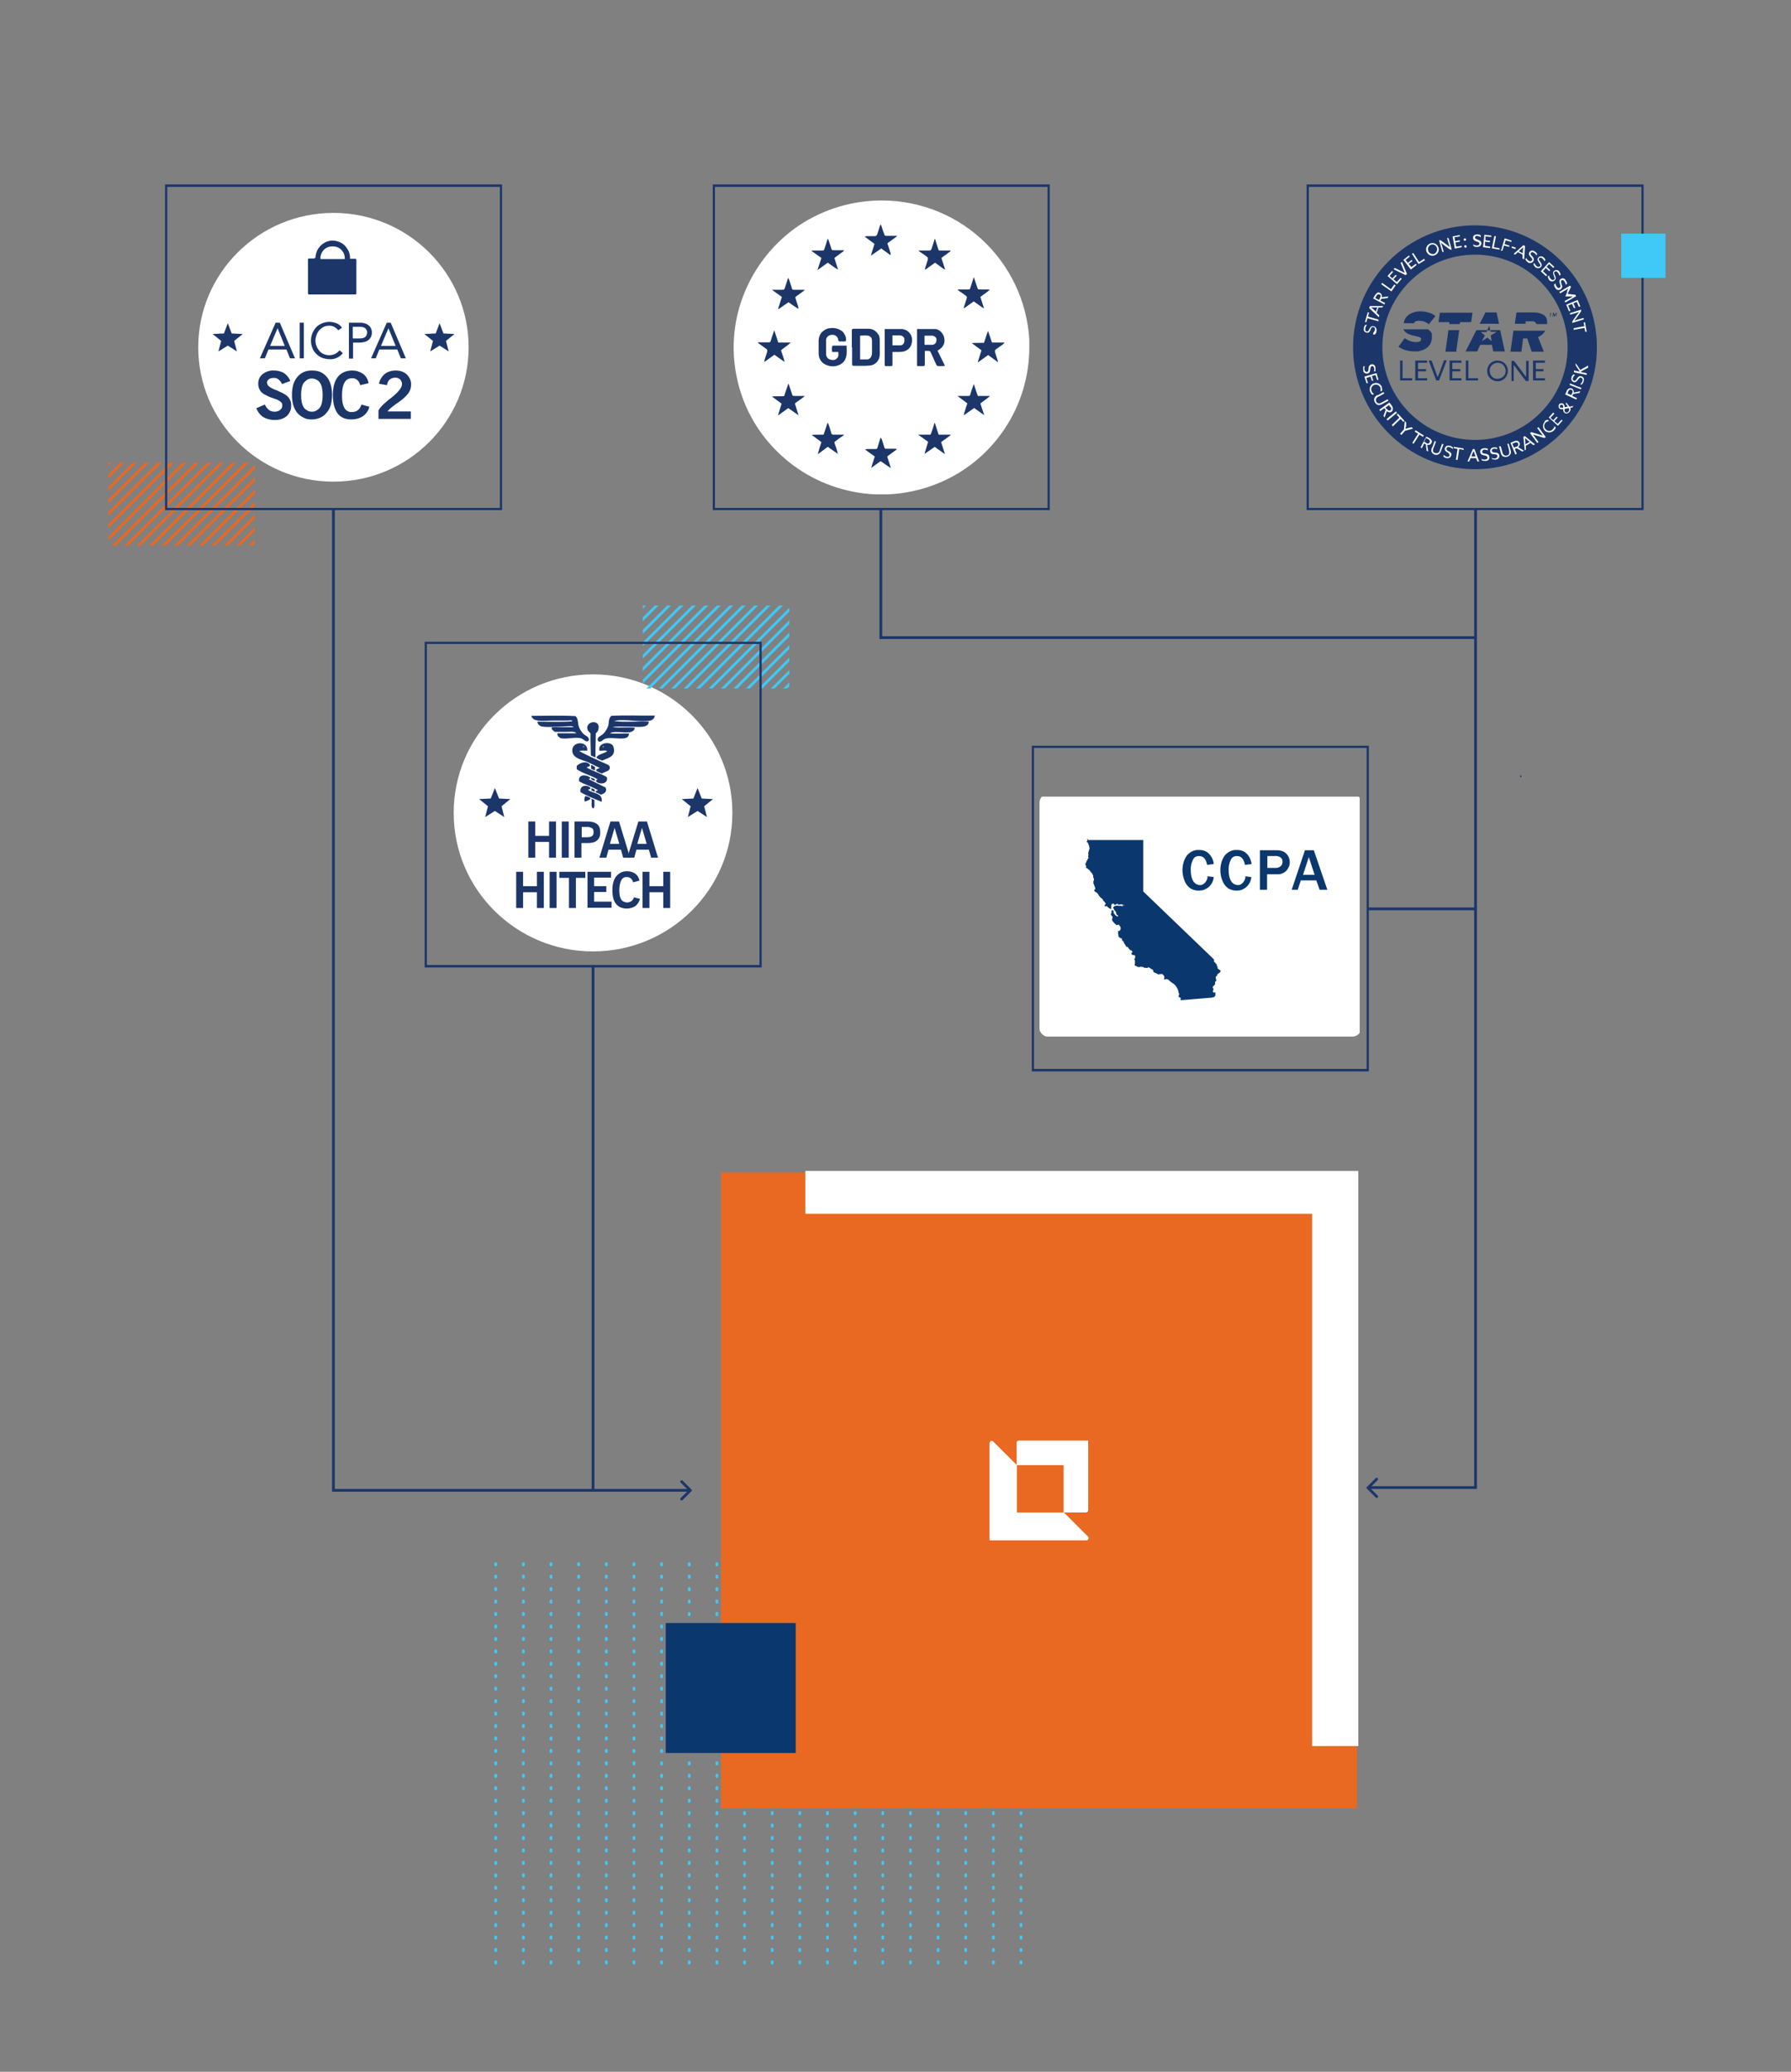 <?xml version="1.0" encoding="UTF-8"?>
<svg id="Layer_1" xmlns="http://www.w3.org/2000/svg" xmlns:xlink="http://www.w3.org/1999/xlink" version="1.1" viewBox="0 0 647.8 749.3">
  <rect x="0" y="0" width="647.8" height="749.3" fill="#808080" stroke="none"/>
  <!-- Generator: Adobe Illustrator 29.0.1, SVG Export Plug-In . SVG Version: 2.1.0 Build 192)  -->
  <defs>
    <style>
      .st0, .st1, .st2, .st3, .st4 {
        fill: none;
      }

      .st5, .st6, .st7 {
        fill-rule: evenodd;
      }

      .st5, .st8 {
        fill: #0a376d;
      }

      .st6, .st9 {
        fill: #1c366a;
      }

      .st1 {
        stroke: #1c366a;
      }

      .st10 {
        clip-path: url(#clippath-1);
      }

      .st11 {
        clip-path: url(#clippath-3);
      }

      .st12 {
        clip-path: url(#clippath-4);
      }

      .st13 {
        clip-path: url(#clippath-2);
      }

      .st14 {
        clip-path: url(#clippath-7);
      }

      .st15 {
        clip-path: url(#clippath-6);
      }

      .st16 {
        clip-path: url(#clippath-5);
      }

      .st17, .st7 {
        fill: #fff;
      }

      .st18 {
        fill: #e96822;
      }

      .st2, .st3 {
        stroke: #40c8f6;
      }

      .st3 {
        stroke-dasharray: .5 4;
        stroke-linecap: round;
        stroke-miterlimit: 10;
      }

      .st7 {
        stroke: #fff;
      }

      .st19 {
        fill: #40c8f6;
      }

      .st20 {
        clip-path: url(#clippath);
      }

      .st4 {
        stroke: #e96822;
      }
    </style>
    <clipPath id="clippath">
      <rect class="st0" x="178.8" y="565" width="200" height="146"/>
    </clipPath>
    <clipPath id="clippath-1">
      <rect class="st0" x="357.8" y="521" width="36" height="36"/>
    </clipPath>
    <clipPath id="clippath-2">
      <rect class="st0" x="39.2" y="167.3" width="53" height="30"/>
    </clipPath>
    <clipPath id="clippath-3">
      <rect class="st0" x="71.7" y="77" width="97.8" height="97.2"/>
    </clipPath>
    <clipPath id="clippath-4">
      <rect class="st0" x="265.3" y="72.5" width="107" height="106.3"/>
    </clipPath>
    <clipPath id="clippath-5">
      <rect class="st0" x="374" y="288.1" width="117.8" height="86.9"/>
    </clipPath>
    <clipPath id="clippath-6">
      <rect class="st0" x="164.1" y="243.9" width="100.8" height="100.2"/>
    </clipPath>
    <clipPath id="clippath-7">
      <rect class="st0" x="232.5" y="219" width="53" height="30"/>
    </clipPath>
  </defs>
  <g class="st20">
    <g>
      <line class="st3" x1="179.3" y1="565.5" x2="179.3" y2="710.5"/>
      <line class="st3" x1="219.3" y1="565.5" x2="219.3" y2="710.5"/>
      <line class="st3" x1="259.3" y1="565.5" x2="259.3" y2="710.5"/>
      <line class="st3" x1="299.3" y1="565.5" x2="299.3" y2="710.5"/>
      <line class="st3" x1="339.3" y1="565.5" x2="339.3" y2="710.5"/>
      <line class="st3" x1="189.3" y1="565.5" x2="189.3" y2="710.5"/>
      <line class="st3" x1="229.3" y1="565.5" x2="229.3" y2="710.5"/>
      <line class="st3" x1="269.3" y1="565.5" x2="269.3" y2="710.5"/>
      <line class="st3" x1="309.3" y1="565.5" x2="309.3" y2="710.5"/>
      <line class="st3" x1="349.3" y1="565.5" x2="349.3" y2="710.5"/>
      <line class="st3" x1="199.3" y1="565.5" x2="199.3" y2="710.5"/>
      <line class="st3" x1="239.3" y1="565.5" x2="239.3" y2="710.5"/>
      <line class="st3" x1="279.3" y1="565.5" x2="279.3" y2="710.5"/>
      <line class="st3" x1="319.3" y1="565.5" x2="319.3" y2="710.5"/>
      <line class="st3" x1="359.3" y1="565.5" x2="359.3" y2="710.5"/>
      <line class="st3" x1="209.3" y1="565.5" x2="209.3" y2="710.5"/>
      <line class="st3" x1="249.3" y1="565.5" x2="249.3" y2="710.5"/>
      <line class="st3" x1="289.3" y1="565.5" x2="289.3" y2="710.5"/>
      <line class="st3" x1="329.3" y1="565.5" x2="329.3" y2="710.5"/>
      <line class="st3" x1="369.3" y1="565.5" x2="369.3" y2="710.5"/>
    </g>
  </g>
  <path class="st1" d="M533.7,184.1v353.7"/>
  <path class="st9" d="M549.8,281h.5v-.5h-.5v.5ZM494.4,537.7c-.2.2-.2.5,0,.7l3.2,3.2c.2.2.5.2.7,0,.2-.2.2-.5,0-.7l-2.8-2.8,2.8-2.8c.2-.2.2-.5,0-.7-.2-.2-.5-.2-.7,0l-3.2,3.2ZM494.8,329.2h39.2v-1h-39.2v1ZM318.3,231.1h215.6v-1h-215.6v1ZM534.2,537.5h-39.1v1h39.1v-1Z"/>
  <path class="st1" d="M214.5,349v190"/>
  <path class="st1" d="M318.6,184.1v47"/>
  <path class="st9" d="M250.1,539.4c.2-.2.2-.5,0-.7l-3.2-3.2c-.2-.2-.5-.2-.7,0-.2.2-.2.5,0,.7l2.8,2.8-2.8,2.8c-.2.2-.2.5,0,.7.2.2.5.2.7,0l3.2-3.2ZM120.1,183.8v355.2h1V183.8h-1ZM120.1,539.5h129.6v-1H120.1v1Z"/>
  <rect class="st18" x="260.8" y="424" width="230" height="230"/>
  <rect class="st8" x="240.8" y="587" width="47" height="47"/>
  <path class="st7" d="M475.1,438.5h-183.3v-14.5h199v207h-15.7v-192.5Z"/>
  <g class="st10">
    <g>
      <path class="st17" d="M393.6,521h-25.1c-.4,0-.8.3-.8.8v8.1h17v17.1h8.1c.4,0,.8-.3.8-.8v-25.2Z"/>
      <path class="st17" d="M393.4,555.6l-8.6-8.6h-17v-17.1l-8.5-8.5c-.5-.6-1.4-.2-1.4.6v35.1h35c.8,0,1.1-1,.6-1.4Z"/>
    </g>
  </g>
  <g class="st13">
    <path class="st4" d="M39.2,149.8l-78.5,78.5"/>
    <path class="st4" d="M57.2,149.8L-21.3,228.3"/>
    <path class="st4" d="M43.7,149.8l-78.5,78.5"/>
    <path class="st4" d="M61.7,149.8L-16.8,228.3"/>
    <path class="st4" d="M48.2,149.8L-30.3,228.3"/>
    <path class="st4" d="M66.2,149.8L-12.3,228.3"/>
    <path class="st4" d="M52.7,149.8L-25.8,228.3"/>
    <path class="st4" d="M70.7,149.8L-7.8,228.3"/>
    <path class="st4" d="M75.2,149.8L-3.3,228.3"/>
    <path class="st4" d="M79.7,149.8L1.2,228.3"/>
    <path class="st4" d="M84.2,149.8L5.7,228.3"/>
    <path class="st4" d="M88.7,149.8L10.2,228.3"/>
    <path class="st4" d="M124.7,149.8l-78.5,78.5"/>
    <path class="st4" d="M106.7,149.8L28.2,228.3"/>
    <path class="st4" d="M142.7,149.8l-78.5,78.5"/>
    <path class="st4" d="M93.2,149.8L14.7,228.3"/>
    <path class="st4" d="M129.2,149.8l-78.5,78.5"/>
    <path class="st4" d="M111.2,149.8l-78.5,78.5"/>
    <path class="st4" d="M147.2,149.8l-78.5,78.5"/>
    <path class="st4" d="M97.7,149.8L19.2,228.3"/>
    <path class="st4" d="M133.7,149.8l-78.5,78.5"/>
    <path class="st4" d="M115.7,149.8l-78.5,78.5"/>
    <path class="st4" d="M151.7,149.8l-78.5,78.5"/>
    <path class="st4" d="M102.2,149.8L23.7,228.3"/>
    <path class="st4" d="M138.2,149.8l-78.5,78.5"/>
    <path class="st4" d="M120.2,149.8l-78.5,78.5"/>
    <path class="st4" d="M156.2,149.8l-78.5,78.5"/>
    <path class="st4" d="M160.7,149.8l-78.5,78.5"/>
    <path class="st4" d="M165.2,149.8l-78.5,78.5"/>
    <path class="st4" d="M169.7,149.8l-78.5,78.5"/>
  </g>
  <path class="st9" d="M495.1,387.5h-121.9v-117.8h121.9v117.8ZM374,386.6h120.3v-116.1h-120.3v116.1Z"/>
  <path class="st9" d="M379.7,184.5h-121.9v-117.8h121.9v117.8ZM258.6,183.7h120.3v-116.1h-120.3v116.1Z"/>
  <path class="st9" d="M594.5,184.5h-121.9v-117.8h121.9v117.8ZM473.4,183.7h120.3v-116.1h-120.3v116.1Z"/>
  <path class="st9" d="M181.6,184.5H59.7v-117.8h121.9v117.8ZM60.5,183.7h120.3v-116.1H60.5v116.1Z"/>
  <g class="st11">
    <g>
      <path class="st17" d="M120.6,174.2c27,0,48.9-21.8,48.9-48.6s-21.9-48.6-48.9-48.6-48.9,21.8-48.9,48.6,21.9,48.6,48.9,48.6Z"/>
      <path class="st9" d="M157.6,120.6l1.4-3.7,1.4,3.7,4,.2-3.1,2.5,1,3.8-3.3-2.1-3.4,2.1,1-3.8-3.1-2.5,4-.2Z"/>
      <path class="st9" d="M81,120.6l1.4-3.7,1.4,3.7,4,.2-3.1,2.5,1,3.8-3.3-2.1-3.4,2.1,1-3.8-3.1-2.5,4-.2Z"/>
      <path class="st9" d="M92.8,147.6l3-1.3c.3.8.9,1.5,1.5,2,.6.4,1.3.6,2,.6s1.4-.2,2-.6c.2-.2.4-.4.6-.7.1-.3.2-.6.2-.9,0-.3,0-.5-.1-.7,0-.2-.2-.4-.4-.6-.6-.5-1.3-.9-2-1.1-.1,0-.3-.1-.6-.2-1.2-.4-2.4-.9-3.6-1.6-.6-.4-1.2-.9-1.5-1.6-.4-.7-.5-1.4-.5-2.2,0-.6.1-1.3.4-1.9.3-.6.7-1.1,1.2-1.5,1.2-.9,2.6-1.4,4.1-1.3,1.3,0,2.6.3,3.7,1,1,.7,1.8,1.7,2.2,2.8l-3,1.1c-.3-.7-.7-1.2-1.3-1.7-.5-.4-1.2-.6-1.8-.5-.6,0-1.2.1-1.7.5-.2.2-.4.4-.5.6-.1.2-.2.5-.1.7,0,.9,1,1.7,3,2.5.6.2,1.1.4,1.4.6,1.7.7,2.8,1.4,3.4,2.2.6.8,1,1.8.9,2.9,0,.7,0,1.4-.4,2.1-.3.7-.7,1.2-1.2,1.7-1.1.9-2.5,1.4-4.3,1.4-1.4,0-2.8-.3-4.1-1-1.1-.7-2-1.8-2.5-3.1Z"/>
      <path class="st9" d="M105.6,142.9c0-2.8.6-5,1.9-6.5,1.3-1.6,3-2.4,5.3-2.4,1,0,2,.1,3,.5.9.4,1.7,1,2.4,1.8,1.3,1.6,1.9,3.8,1.9,6.5,0,2.8-.6,5-2,6.5-.6.8-1.4,1.4-2.4,1.8-.9.4-1.9.6-2.9.6-1,0-2-.1-2.9-.6-.9-.4-1.7-1-2.4-1.8-1.3-1.6-1.9-3.8-1.9-6.5ZM108.9,142.9c0,2,.3,3.4,1,4.5.3.5.8.8,1.3,1.1.5.3,1.1.4,1.6.4s1.1-.1,1.6-.4c.5-.3.9-.6,1.3-1.1.7-1,1-2.5,1-4.5s-.3-3.5-1-4.5c-.3-.5-.8-.9-1.3-1.1-.5-.3-1.1-.4-1.6-.4s-1.1.1-1.6.4c-.5.3-.9.7-1.3,1.1-.7,1-1,2.5-1,4.5Z"/>
      <path class="st9" d="M130.6,146.3l3,.8c-.3,1.4-1.2,2.6-2.3,3.4-1.2.8-2.7,1.2-4.1,1.2-2.3,0-4-.7-5.1-2.2-1.1-1.5-1.7-3.7-1.7-6.6,0-2.9.6-5.1,1.8-6.6,1.2-1.5,3-2.3,5.2-2.3,1.4,0,2.7.4,3.9,1.2,1.1.8,1.8,2,2,3.4l-3,.7c-.2-.7-.5-1.4-1.1-1.9-.6-.4-1.2-.7-1.9-.6-.5,0-1.1.1-1.6.4-.5.3-.9.7-1.1,1.2-.6,1-.9,2.6-.9,4.7,0,2,.3,3.5.9,4.5.3.5.7.9,1.2,1.1.5.3,1,.4,1.6.3.8,0,1.5-.2,2.1-.7.6-.5,1-1.2,1.2-1.9Z"/>
      <path class="st9" d="M136.9,151.5v-3.1c.4-.7,1-1.4,1.6-2,1-.9,2-1.8,3.1-2.6,2.5-2,3.8-3.6,3.8-4.9,0-.3,0-.6-.2-.9-.1-.3-.3-.6-.5-.8-.5-.4-1.2-.7-1.8-.6-.7,0-1.4.2-2,.7-.5.5-.9,1.2-.9,2l-2.9-.5c.2-1.4,1-2.6,2-3.5,1.1-.9,2.6-1.3,4-1.3,1.5,0,2.9.4,4,1.4.5.5.9,1,1.2,1.7.3.6.4,1.3.4,2,0,1.1-.3,2.1-.9,3-.9,1.2-2.1,2.3-3.4,3.2-.3.2-.7.5-1.3.9-1.6,1.2-2.6,2-2.9,2.6h8.4v2.7h-11.6Z"/>
      <path class="st9" d="M99.7,116.7h1.5l5.5,12.9h-1.8l-1.3-3.2h-6.5l-1.3,3.2h-1.8l5.7-12.9ZM100.4,118.7h0l-2.7,6.4h5.3l-2.6-6.4Z"/>
      <path class="st9" d="M108.4,116.7h1.5v12.9h-1.5v-12.9Z"/>
      <path class="st9" d="M122.3,119.4c-.4-.5-.9-.9-1.4-1.2-.6-.3-1.2-.4-1.8-.4-.7,0-1.4.1-2,.4-.6.3-1.1.7-1.6,1.2-.4.5-.8,1.1-1,1.7-.2.6-.4,1.3-.4,2,0,.7.1,1.4.4,2.1.2.6.6,1.2,1,1.7.7.8,1.6,1.3,2.7,1.5s2.1,0,3-.4c.6-.3,1.2-.8,1.6-1.3l1.2,1c-.5.7-1.3,1.3-2.1,1.7-.9.4-1.8.6-2.8.5-.9,0-1.8-.2-2.6-.5-.8-.3-1.5-.8-2.1-1.4-.6-.6-1.1-1.3-1.4-2.1-.7-1.7-.7-3.7,0-5.4.5-1.2,1.3-2.3,2.4-3,1.1-.7,2.4-1.1,3.7-1.1.9,0,1.7.2,2.6.5.8.3,1.5.9,2,1.6l-1.4,1Z"/>
      <path class="st9" d="M126.1,116.7h3.9c.6,0,1.2,0,1.7.2.5.1,1,.3,1.4.6.4.3.8.6,1,1.1.3.5.4,1.1.4,1.7s-.1,1.2-.4,1.7c-.2.4-.6.8-1,1.1-.4.3-.9.5-1.4.6-.5.1-1,.2-1.4.2h-2.6v5.8h-1.5v-12.9ZM127.6,122.4h2.6c.7,0,1.3-.1,1.9-.5.2-.2.4-.5.5-.7.1-.3.2-.6.2-.9s0-.6-.2-.9c-.1-.3-.3-.5-.5-.7-.6-.4-1.2-.5-1.9-.5h-2.6v4.2Z"/>
      <path class="st9" d="M139.9,116.7h1.4l5.5,12.9h-1.8l-1.3-3.2h-6.5l-1.3,3.2h-1.7l5.7-12.9ZM140.5,118.7h0l-2.7,6.4h5.3l-2.6-6.4Z"/>
      <path class="st9" d="M114.1,93.3c0-.8.2-1.6.5-2.4.3-.8.8-1.4,1.3-2,.6-.6,1.3-1,2-1.4.8-.3,1.6-.5,2.4-.5.8,0,1.6.2,2.4.5.8.3,1.5.8,2,1.3.6.6,1,1.3,1.4,2,.3.8.5,1.6.5,2.4v.4s0,0,0,0c0,0,0,0,0,0,0,0,0,0,0,0,0,0,0,0,0,0h1.9c.1,0,.2,0,.3.1,0,0,.1.2.1.3v12.1c0,.1,0,.2-.1.3,0,0-.2.1-.3.1h-16.7c-.1,0-.2,0-.3-.1,0,0-.1-.2-.1-.3v-12.1c0,0,0-.1,0-.2,0,0,0-.1.1-.2,0,0,0,0,.2-.1,0,0,.1,0,.2,0h1.9s0,0,0,0c0,0,0,0,0,0,0,0,0,0,0,0,0,0,0,0,0,0v-.3ZM115.9,93.7h8.8v-.4c0-1.1-.5-2.2-1.3-3s-1.9-1.2-3.1-1.2-2.3.4-3.1,1.2c-.8.8-1.3,1.9-1.3,3v.4Z"/>
    </g>
  </g>
  <g class="st12">
    <g>
      <path class="st17" d="M372.3,125.6c0,10.5-3.1,20.8-9,29.6-5.9,8.8-14.2,15.6-24,19.6-9.8,4-20.5,5.1-30.9,3-10.4-2.1-19.9-7.1-27.4-14.6-7.5-7.4-12.6-16.9-14.6-27.2-2.1-10.3-1-21,3.1-30.7,4.1-9.7,10.9-18,19.7-23.9,8.8-5.8,19.2-8.9,29.7-8.9,14.2,0,27.8,5.6,37.8,15.6,10,10,15.6,23.5,15.7,37.6Z"/>
      <path class="st9" d="M331.7,119c.3,0,.5,0,.7,0h4.8c.3,0,.7,0,1,0,.7,0,1.3.3,1.9.8.5.4.9,1,1.2,1.6.5,1.5.5,2.9-.6,4.2-.5.5-1,.9-1.6,1.2.9,1.8,1.7,3.6,2.7,5.5-.2,0-.5,0-.7.1h-1.5c-.2,0-.4,0-.6-.1-.2-.1-.3-.3-.4-.5-.6-1.4-1.2-2.7-1.8-4-.4-.9-.4-.9-1.5-.9-.2,0-.5,0-.8,0,0,.3,0,.6,0,.8v3.9c0,.7,0,.8-.8.8h-1.5c0,0-.1,0-.2,0,0,0-.1,0-.2,0,0,0,0,0-.1-.2,0,0,0-.1,0-.2v-12c0-.3,0-.6,0-1ZM334.4,124.7c1,0,1.9,0,2.8,0,.4,0,.8-.2,1.1-.5.3-.3.4-.7.4-1.1,0-.2,0-.4,0-.6,0-.2-.2-.4-.3-.5s-.3-.3-.5-.4c-.2,0-.4-.2-.6-.2-.9,0-1.9,0-2.9,0v3.3Z"/>
      <path class="st9" d="M308.1,125.7v-6.2c0-.4.2-.6.6-.6,1.8,0,3.6,0,5.5,0,1,0,2,.4,2.7,1.1.4.4.7.8,1,1.3.2.5.3,1,.3,1.6,0,1.8,0,3.6,0,5.4,0,1-.4,1.9-1,2.6-.6.7-1.5,1.2-2.5,1.3-.5,0-1.1.1-1.6.1h-4c-.8,0-.9,0-.9-.9,0-2,0-3.9,0-5.9ZM311,130c.9,0,1.8,0,2.6,0,.3,0,.7-.1,1-.4.3-.2.5-.5.6-.9.1-.3.2-.6.2-1v-4.3c0-.3,0-.6-.1-.8,0-.3-.2-.6-.5-.8-.2-.2-.5-.4-.8-.4-.9-.1-1.9-.1-2.9,0v8.6Z"/>
      <path class="st9" d="M303.3,127.3h-2.3c-.1-.6-.2-1.3,0-2,0-.3.3-.3.5-.3h3.8c.3,0,.6,0,.9,0,0,1.5.2,2.9-.2,4.2-.2.7-.5,1.3-1,1.8-.5.5-1.1.9-1.7,1.1-1.3.5-2.6.5-3.9.1-.9-.3-1.8-.8-2.4-1.6-.6-.8-.9-1.7-.9-2.7,0-1.6,0-3.1,0-4.7,0-1.1.4-2.2,1.1-3,.8-.8,1.8-1.4,2.9-1.5,1.4-.2,2.7,0,3.9.7.6.3,1.1.8,1.4,1.4.4.6.6,1.2.6,1.9,0,.7,0,.8-.7.8h-1.5c-.3,0-.5-.1-.6-.5-.1-1.6-1.7-2.2-2.9-1.8-.4.1-.8.3-1.1.7-.3.3-.4.8-.4,1.2,0,1.7,0,3.3,0,5,0,.4.1.8.4,1.2s.6.6,1,.7c.4.2.9.2,1.3.2.4,0,.9-.3,1.2-.6.7-.6.6-1.4.5-2.4Z"/>
      <path class="st9" d="M322.8,127.2v4.5c0,.6,0,.7-.7.7-.6,0-1.1,0-1.6,0,0,0-.2,0-.2,0,0,0-.1,0-.2-.1s0-.1-.1-.2c0,0,0-.2,0-.2v-12.6c0,0,0-.1,0-.2,0,0,0-.1,0-.1,0,0,0,0,.1,0,0,0,.1,0,.2,0h.2c1.9,0,3.7,0,5.6,0,1,0,2,.5,2.7,1.2.7.7,1.1,1.7,1.1,2.7,0,2.3-1.2,3.9-3.4,4.3-.5,0-.9.1-1.4.1-.8,0-1.5,0-2.4,0ZM322.8,124.9c1,0,2,0,2.9,0,.4,0,.8-.2,1-.5.3-.3.4-.7.4-1.1,0-.3,0-.5,0-.8,0-.2-.2-.5-.4-.7-.2-.2-.4-.3-.6-.4-.2,0-.5-.1-.8-.1-.7,0-1.3,0-2,0-.2,0-.4,0-.5,0v3.5Z"/>
      <path class="st9" d="M280.1,119.6l1.4,4.3h4.5c-1.1,1.1-2.4,1.8-3.5,2.8.5,1.4.9,2.8,1.3,4.1h-.1c0,.1-3.6-2.5-3.6-2.5l-3.6,2.6c0-.2,0-.4,0-.6.3-1,.7-2.1,1-3.1,0,0,0-.2,0-.3,0,0,0-.2,0-.3,0,0,0-.2-.1-.2s-.1-.1-.2-.2c-.8-.6-1.7-1.2-2.5-1.8-.2-.1-.4-.3-.7-.6.2,0,.4,0,.6,0h3.3c.7,0,.7,0,.9-.6.3-1,.6-2,1-3,0-.2.1-.4.3-.7Z"/>
      <path class="st9" d="M353.7,130.8l1.3-4.1-3.5-2.6h0c0-.1,4.4-.1,4.4-.1.5-1.4.9-2.8,1.4-4.2h.1c.5,1.4.9,2.7,1.4,4.1h4.6c-.3.3-.5.4-.6.6-.8.6-1.7,1.2-2.5,1.8q-.6.4-.4,1.1c.3,1,.7,2.1,1,3.1,0,.1,0,.3.2.6l-3.7-2.7-3.6,2.6h-.1Z"/>
      <path class="st9" d="M352.3,147.6l-3.7,2.6c.1-.8.4-1.5.6-2.2.2-.7.4-1.4.7-2.1l-3.6-2.7c.4,0,.6,0,.7,0h3c.8,0,.8,0,1-.7.3-1,.6-2,1-3,0-.1.1-.3.2-.6.6,1.5.9,2.9,1.5,4.3h4.4c-1.1,1-2.3,1.8-3.5,2.7.4,1.4.9,2.8,1.4,4.2-.7-.4-1.3-.8-1.9-1.3-.6-.4-1.2-.8-1.8-1.3Z"/>
      <path class="st9" d="M285.2,138.8c.2.4.2.6.3.8.3.9.6,1.8.9,2.7.3.9.2.9,1.2.9h3.5c-.5.5-1.2,1-1.8,1.4-.6.4-1.1.8-1.8,1.3l1.3,4.2h-.1c0,0-3.6-2.5-3.6-2.5l-3.6,2.6h-.1c0,0,1.3-4.2,1.3-4.2l-3.5-2.6h0c0-.1,4.4-.1,4.4-.1l1.5-4.4Z"/>
      <path class="st9" d="M297.1,159.9l-3.5-2.6h0c0-.1,4.3-.1,4.3-.1.5-1.4.9-2.8,1.4-4.2h.2c.2.6.4,1.1.6,1.7.2.6.4,1.3.6,2,0,.2.1.3.3.4.1.1.3.1.5.1,1.1,0,2.2,0,3.3,0,.1,0,.3,0,.4,0v.2c0,0-.2.2-.3.2-.7.5-1.5,1-2.2,1.6-1.1.8-1,.5-.6,1.8.3.8.6,1.7.8,2.5,0,.2,0,.4.2.7l-3.7-2.6-3.5,2.6h-.1c.4-1.5.8-2.8,1.3-4.3Z"/>
      <path class="st9" d="M332.3,157.2h3.1c1.4,0,1.1.2,1.6-1.1.3-.8.6-1.7.8-2.5,0-.2.1-.4.3-.7l1.4,4.3h4.5c-.6.5-1.2,1-1.8,1.4-.6.4-1.1.8-1.8,1.3.4,1.4.9,2.8,1.4,4.3-.7-.4-1.3-.8-1.9-1.3-.6-.4-1.2-.8-1.8-1.3l-3.6,2.5h-.1c.4-1.5.9-2.8,1.3-4.3l-3.5-2.5v-.2Z"/>
      <path class="st9" d="M318.7,89.9l-3.6,2.5h-.1c0,0,1.3-4.2,1.3-4.2l-3.5-2.6h0c.2-.1.5-.2.7-.2h2.9q.7,0,.9-.7c.3-.9.6-1.9.9-2.8,0-.2.2-.4.3-.8.1.2.2.4.3.6.3,1,.6,1.9,1,2.9.2.7.2.7,1,.7h3.7c-.1.2-.3.3-.4.4-.9.6-1.7,1.3-2.6,1.9-.6.4-.6.4-.3,1.1.3.9.6,1.8.9,2.8,0,.3.1.5,0,.8l-3.6-2.6Z"/>
      <path class="st9" d="M315.1,169.2c.4-1.4.9-2.7,1.3-4.1l-3.5-2.5h0c.2-.1.5-.2.7-.2h3c.2,0,.4,0,.5-.1.2-.1.3-.3.3-.5.3-1,.6-1.9.9-2.9,0-.2.2-.4.3-.7.1.3.2.5.3.6.3.8.6,1.7.8,2.5.4,1.1.2,1,1.4,1h2.6c.2,0,.5,0,.7.2l-3.5,2.6,1.3,4.1h-.1c-1.2-.7-2.3-1.6-3.6-2.4l-3.5,2.5h-.1Z"/>
      <path class="st9" d="M301.8,93.3c.4,1.4.9,2.8,1.3,4.1h-.2c-1.2-.7-2.3-1.6-3.5-2.4l-3.6,2.6h-.1c0,0,1.4-4.3,1.4-4.3l-3.5-2.5v-.2c.3,0,.5,0,.8,0h2.9c.6,0,.7,0,.9-.6.3-1,.7-2,1-3.1,0-.2.1-.3.2-.6.1.3.2.4.3.6.3,1,.7,2,1,3,.2.6.2.6.9.6h3.7c-.3.6-.7.7-1.1,1-.4.3-.8.6-1.2.9l-1.2.9Z"/>
      <path class="st9" d="M352.3,100.4c.4,1.3.8,2.5,1.2,3.6.2.6.2.7.9.7h2.8c.3,0,.5,0,.8.1-1.1,1-2.3,1.7-3.4,2.6l1.3,4.1h-.1c0,.1-3.6-2.5-3.6-2.5l-3.5,2.5h-.1c0-.4.1-.6.2-.9.3-.9.6-1.9.9-2.8,0,0,0-.2,0-.2,0,0,0-.2,0-.2,0,0,0-.1-.1-.2,0,0-.1-.1-.2-.2-.8-.6-1.6-1.2-2.4-1.7-.2-.1-.4-.3-.7-.6.2,0,.5,0,.7,0h3.1c.7,0,.7,0,.9-.7.3-1,.7-2,1-3.1,0-.2.2-.4.3-.6Z"/>
      <path class="st9" d="M338.2,86.4c.3,1.1.7,2.1,1,3.2.4,1.1.1,1,1.4,1h3.3c-.3.6-.8.7-1.1,1-.4.3-.7.6-1.1.8l-1.2.9,1.4,4.3c-.7-.4-1.3-.8-1.9-1.3-.6-.4-1.2-.9-1.8-1.3l-3.6,2.6c0-.2,0-.4,0-.6.3-1,.7-2.1,1-3.1,0,0,0-.2,0-.3,0,0,0-.2,0-.3,0,0,0-.2-.1-.2s-.1-.1-.2-.2c-.8-.6-1.6-1.2-2.4-1.7-.2-.1-.4-.3-.7-.6.4,0,.7,0,.9,0h3c.2,0,.4,0,.5-.1.1-.1.2-.3.3-.4.3-1,.7-2,1-3.1l.2-.6h.2Z"/>
      <path class="st9" d="M281.5,111.5l1.3-4.1-3.6-2.6c.2,0,.5,0,.7,0h3c.7,0,.7,0,1-.7.3-.9.6-1.8.9-2.8,0-.2.2-.5.3-.8.1.3.2.4.3.6.3,1,.7,2,1,3.1.2.6.2.6.9.6h3.2c.2,0,.4,0,.6,0-.2.2-.3.3-.5.5l-2.5,1.8c-.5.4-.5.4-.3,1,.3.9.6,1.8.9,2.8,0,.2.1.5.1.8-1.3-.7-2.4-1.6-3.6-2.4l-3.6,2.5h-.1Z"/>
    </g>
  </g>
  <g class="st16">
    <g>
      <path class="st17" d="M392.7,284.3c0-23.1,18.3-42.1,41.2-42.2,5.4,0,10.8,1,15.9,3.1,5,2.1,9.6,5.2,13.5,9,3.9,3.9,6.9,8.5,9,13.5,2.1,5.1,3.2,10.5,3.2,16v2.5c0,.3.1.5.3.7.2.2.4.3.7.3h12.7c.8,0,1.6.3,2.2.9.6.6.9,1.4.9,2.2v81.5c0,.8-.3,1.7-.9,2.2-.6.6-1.4.9-2.2.9h-110.1c-.4,0-.8,0-1.2-.2-.4-.2-.7-.4-1-.7-.3-.3-.5-.7-.7-1-.2-.4-.2-.8-.2-1.2v-81.5c0-.8.3-1.7.9-2.2.6-.6,1.4-.9,2.2-.9h12.8c.2,0,.5,0,.6-.3.2-.2.3-.4.3-.6v-2.2ZM404.7,287.4h58.6v-2.7c.2-4-.5-8-1.9-11.7-1.4-3.7-3.5-7.1-6.3-10-2.7-2.9-6-5.2-9.7-6.7-3.6-1.6-7.6-2.4-11.5-2.4s-7.9.8-11.5,2.4c-3.6,1.6-6.9,3.9-9.7,6.7-2.7,2.9-4.9,6.3-6.3,10-1.4,3.7-2,7.7-1.9,11.7v2.7Z"/>
      <path class="st5" d="M393.3,303.2s0,0,0,0c0,.3,0,.6,0,.7,0,.2,0,.3-.2.4,0,0-.2,0,0,.2.1.2.3.1.4.3,0,.2.1.3.2.5.2.5.3,1,.4,1.5-.2.6-.4,1.3-.5,1.9,0,.3.2.3.1.4,0,0,0,.3-.1.4,0,.2,0,.4,0,.6,0,.1.3.2.2.3s-.3,0-.3.1c0,.1,0,.2-.2.3,0,0,0,.2,0,.2,0,0,.2.3,0,.2-.2,0-.3,0-.3,0,0,0,0,.4,0,.5,0,0-.1,0-.1.1,0,0-.3.5-.2.6,0,0-.3,0-.1.3.1.3.2.2.2.3,0,.1,0,.3.1.4,0,0-.2.3,0,.5.2.2.4,0,.5.2,0,.2.2.3.4.4.1.1.4.3.5.5,0,.1,0,.2.1.2.1,0,.2.2.2.3,0,0,.5.4.5.5,0,0,0,.2.1.3,0,.2.2.2.2.3,0,.2,0,.4,0,.6,0,.2.3.5.3.9,0,.4-.2.3-.2.5,0,.2,0,.7,0,.7s-.2,0,0,.2c.1.2.1.3.2.5.2.5.4,1,.5,1.5,0,0-.5.3-.4.6,0,.3.6.6.7.6.3.2.6.5.8.9.2.4.5.8.9,1.1.1.2.5.3.7.6,0,.3.2.5.4.7.1,0,.2.2.3.3,0,.1.1.2.3.4.2.3.1.1,0,.2,0,0,0,0-.1.1s0,.1,0,.2c0,0-.6.3-.2.5.4.2.7-.1.7,0,.3.3.6.6.9.8.2,0,.4.2.5.3,0,0,.2,0,.2-.1,0-.1,0-1.8.3-1.8s.7-.2.8.1c.1.3.3.3.3.3,0,0,.8-.6,1-.4.1.2,0,.4.3.3.3,0,1.1-.2,1.3-.1.3.1.7.3,1,.5l-.7-.2s-.2-.2-.2,0c0,.1-.1.2,0,.2,0,0,.2.2,0,.2,0,0-.2,0-.4-.2-.2,0-.2,0-.4,0s-.7,0-.8,0c0,0-.1,0-.2-.1,0,0-.2,0-.2,0-.2,0-.4.1-.6.2,0,0-.2-.2-.3,0,0,.1-.3.3-.4.4,0,.1-.2.2,0,.4.2.3.3.2.3.5,0,.2,0,.2.4.5.2.2.3.4.3.6,0,.2.1.4.2.7,0,.1.7.3.5.5-.2.2-.4.3-.4.2,0-.1,0-.2-.2-.3-.2,0-.4-.2-.5-.4-.2-.2-.6-.7-.6-.7,0,0,.2,0,.1-.4,0-.3-.2-.6-.4-.5-.2.1-.5,0-.4.2,0,.2.1.4,0,.7,0,.2-.3.4-.2.6,0,.1.1.3.2.4,0,.1.4.3.4.5,0,.2,0,.1,0,.3,0,.2-.4.7,0,1.2.4.5.9,1.1,1.5,1.5.2.1.7-.5.9,0,.3.5.6.6.5.9,0,.3.2.3,0,.5,0,.2-.2.5-.4.7,0,0-.2,0-.3,0,0,0-.1-.1-.2,0,0,.1,0,.3,0,.3,0,0,0,.1,0,.2,0,0,0,.2,0,.2,0,.1,0,.2,0,.3,0,0,0,0,.1.2,0,.1,0,.6.1.8.1.1.2.2.3.4,0,0,.2,0,.2,0,0,0,0,.2.2.2.1,0,.2,0,.3,0,0,0,.3.4.3.6,0,.1,0,.3,0,.3,0,0,.2.1.3.2,0,0,.1,0,.2,0,0,0,0,0,0,.1,0,.2,0,.3.1.4,0,0,.3.6.4.7.1.1.2.2.3.4,0,0,0,.3.2.4.3.1.5,0,.6.2.2.4.5.7.8,1,.3.2.5.1.5.2,0,.1.4.3.3.6-.1.2-.3,0-.3.1s-.1.4,0,.6c0,.2.3.2.6.3.3,0,.8.2.7.4,0,.2,0,.7-.1.8-.1.1-.3.2-.2.4s.2.3.2.6c0,.3,0,.3,0,.4,0,.1.1.3,0,.5,0,.2-.2.6,0,.7.1.2.4.1.5.2.1.1.4.2.5.3.3,0,.6.1.9,0,.2,0,.3-.3.4-.1,0,0,0,.1.2.1,0,0,.1,0,.2,0,.2,0,.4,0,.5.2.2.1.4.2.6.1.1,0,.5.1.6.1.1,0,.5-.4.7-.2.2.2.3.1.5.3.1.2.5.3.6.4.1.1.3,0,.4.4,0,.3,0,.5.4.7s.6.2.9.4c.3.1.6.4.7.4.1,0,.3-.3.4-.2.2,0,1.1,0,1.1,0,0,.2,0,.3.2.4.2.1.3.3.3.5,0,.2.1.5,0,.6,0,0-.1.2-.1.2,0,0,.2.3.2.3,0,0,.1-.2.2-.1,0,0,.1,0,.2,0,0,0,0-.2.3-.1s.5,0,.7.2c.1.2.7.6,1,.9.2.2.4.3.6.4.5.3,1,.8,1.3,1.3.3.5.6,1,.7,1.6,0,.3.1.5.2.8,0,.1.2.2.2.3,0,0-.2,0-.2.2,0,.1-.2.6,0,.8.2.2.8.2.7.4,0,.2-.2.2-.1.4,0,.2.1.4.5.3.3,0,10.5-.9,11-.9h0c0-.2.6-.1.7-.2.1,0,.1-.3.2-.3,0,0,.1-.1.2-.2,0-.3,0-.5,0-.8,0,0,0,0,0,0,0,0,0-.1,0-.3,0-.2-.3,0-.5,0-.2,0-.3-.1-.4-.4s.2-.5.2-.7c0-.2,0-.2,0-.2,0,0,0-.2,0-.2,0,0-.3-.2-.3-.3,0-.1.1,0,.1-.2,0,0,0-.1,0-.3,0-.2.2,0,.2,0,.1-.1.2-.2.3-.4,0,0,.2-.3.3-.4,0,0,0-.7,0-.8,0,0,.2-.2.4-.3.1-.1-.2-1.2-.2-1.4,0-.2.4-.5.5-.5.1,0,0-.3,0-.4,0-.1.9-.7,1-.8.1-.1.2-.3.3-.4,0,0,0-.1,0-.2,0,0-.5-.4-.6-.5-.1-.1-.3-.2-.5-.3,0-.2,0-.3,0-.5,0-.1,0-.3-.2-.4,0,0,0,0-.1-.2,0-.1,0-.2,0-.3,0-.1-.2-.3-.5-.6-.1-.2-.3-.4-.5-.5v-.8l-25.6-24.6v-18.6h-19.9Z"/>
      <path class="st8" d="M436.6,316.9l2.4.3c-.1,1.3-.7,2.6-1.7,3.5-.5.5-1.1.8-1.8,1.1-.6.2-1.3.3-2,.3-1.1,0-2.3-.3-3.2-1-.9-.7-1.5-1.6-1.9-2.7-.5-1.2-.7-2.5-.7-3.7,0-1.9.5-3.8,1.6-5.3.5-.6,1-1,1.7-1.4.6-.3,1.4-.6,2.1-.6.7,0,1.5,0,2.2.2.7.2,1.4.6,1.9,1.1,1,1,1.7,2.3,1.8,3.8l-2.4.3c-.4-2.2-1.4-3.2-2.9-3.2-.5,0-.9.1-1.3.3s-.7.6-.9,1c-.6,1.2-.9,2.6-.8,3.9,0,1.4.2,2.7.9,3.9.2.4.6.7,1,1,.4.2.9.4,1.3.4.4,0,.7,0,1.1-.2.3-.2.6-.4.9-.7.5-.6.8-1.3.9-2.1Z"/>
      <path class="st8" d="M450.2,316.9l2.4.3c-.1,1.3-.7,2.6-1.7,3.5-.5.5-1.1.8-1.7,1.1-.6.2-1.3.3-2,.3-1.1,0-2.3-.3-3.2-1-.9-.7-1.5-1.6-1.9-2.7-.5-1.2-.7-2.5-.7-3.7,0-1.9.5-3.8,1.6-5.3.5-.6,1-1,1.7-1.4.6-.3,1.4-.6,2.1-.6.7,0,1.5,0,2.2.2.7.2,1.4.6,1.9,1.1,1,1,1.6,2.3,1.8,3.8l-2.4.3c-.4-2.2-1.4-3.2-2.9-3.2-.5,0-.9.1-1.3.3-.4.2-.7.6-.9,1-.6,1.2-.9,2.6-.8,3.9,0,1.4.2,2.7.9,3.9.2.4.6.7,1,1,.4.2.9.4,1.3.4.4,0,.7,0,1.1-.2.3-.2.6-.4.9-.7.5-.6.8-1.3.9-2.1Z"/>
      <path class="st8" d="M458.3,321.8h-2.6v-14.3h5.9c1.7,0,2.9.4,3.7,1.3.8.8,1.2,1.9,1.2,3.1,0,1.2-.5,2.2-1.3,3.1-.9.8-2.1,1.3-3.3,1.2h-3.6v5.7ZM458.3,313.9h3.1c.7,0,1.3-.2,1.8-.6.2-.2.4-.4.5-.7.1-.3.2-.6.2-.9,0-.6-.2-1.1-.6-1.5-.3-.2-.6-.4-1-.5-.4-.1-.7-.2-1.1-.1h-2.8v4.3Z"/>
      <path class="st8" d="M480.1,321.8h-2.8l-1.2-3.4h-5.6l-1.1,3.4h-2.2l4.8-14.3h3.2l4.9,14.3ZM475.5,316.4l-2.1-6.4-2.1,6.4h4.2Z"/>
    </g>
  </g>
  <rect class="st19" x="586.4" y="84.5" width="16" height="16"/>
  <g>
    <path class="st9" d="M533.5,81.5c-24.4,0-44.1,19.8-44.1,44.1s19.8,44.1,44.1,44.1,44.1-19.8,44.1-44.1h0c0-24.4-19.8-44.1-44.1-44.1ZM533.5,159.1c-18.5,0-33.5-15-33.5-33.5s15-33.5,33.5-33.5,33.5,15,33.5,33.5-15,33.5-33.5,33.5Z"/>
    <path class="st9" d="M562.7,114.5v-1c.1,0,.1-.1.1-.1,0,0,0,.2-.1.3l-.6.9-.3-.9v-.3h0c0,.1-.1,1.1-.1,1.1h-.2l.3-1.4h.2l.3.8v.3s.1-.2.1-.3l.5-.8h.2l-.3,1.4h-.2,0ZM561,113.3l-.2,1.3h-.2l.2-1.3h-.5c0-.1,1.1-.1,1.1-.1h0c0,.1-.5.1-.5.1ZM538.6,117.2h0ZM508.3,120.1c.5.4.9.6,1.4.8.7.3,1.4.5,2.1.6.5.1.8.2,1.2.3.3,0,.5.2.7.3.1,0,.3.2.3.3,0,.1,0,.3,0,.4,0,.3-.2.6-.5.7-.5.2-1,.3-1.5.2-.3,0-.7,0-1-.1-.4,0-.7-.2-1.1-.3-.3-.1-.7-.3-1-.5-.3-.1-.6-.3-.8-.5l-2.3,3.1c.8.5,1.6,1,2.5,1.2,1,.3,2.1.5,3.2.5s1.6,0,2.4-.3c.7-.1,1.4-.5,1.9-.8.6-.4,1-.8,1.4-1.4.4-.6.6-1.4.7-2.1,0-.6,0-1.2,0-1.7-.1-.5-.4-.9-.8-1.2-.2-.2-.4-.3-.6-.5h-8.9c.1.3.4.6.6.9h.1ZM511.5,116.9c0-.3.2-.5.4-.6.4-.2.8-.3,1.2-.3.7,0,1.4.1,2,.3.5.2.8.4,1.2.6.2.1.5.4.5.4l.3-.4,2.1-2.6c-.7-.5-1.5-1-2.3-1.2-1-.3-2.1-.5-3.1-.5s-1.6.1-2.3.3c-.6.2-1.3.5-1.9.9-.5.4-1,.8-1.3,1.4-.3.5-.5,1.1-.6,1.7h3.9c0-.1-.1,0-.1,0ZM522.8,127.2h3.9l1.1-7.8h-3.9l-1.1,7.8ZM528.2,116.5h3.9l.5-3.4h-11.8l-.5,3.4h3.9v.7c-.1,0,3.8,0,3.8,0,0,0,.1-.7.1-.7ZM538.7,117.1h3.5l-.9-4.1h-4l-2.1,4.1s3.5,0,3.5,0ZM546.4,127.2h3.9l.6-4.8h1.5l1.6,4.8h4.4l-2.1-5.3c.8-.3,1.5-.8,2.1-1.5.2-.3.4-.6.5-.8h-11.5l-1.1,7.8h0ZM551.7,116.2h2.4c.5,0,1,0,1.3.5.1.1.2.3.3.5h3.9c0-.6,0-1.1-.1-1.7-.1-.6-.5-1-.9-1.4-.5-.4-1-.6-1.6-.8-.7-.2-1.5-.3-2.2-.3h-6.3l-.6,4.1h3.9v-1c.1,0,0,0,0,0ZM542.6,119.4h-8.6l-3.9,7.7h4.2l1.1-2.4h4.2l.5,2.4h4.2s-1.7-7.7-1.7-7.7ZM539.2,121.3l.3,2.1-1.5-1.3-2,1.3,1.1-2.1-1.5-1.2h2.1l.3-.7h1.1v.6h2.3l-2,1.2h0ZM538.7,117.8l-.8,1.7h1.1l-.3-1.7h0Z"/>
    <path class="st17" d="M496.6,120.5c.3-.3.6-.8.7-1.2,0-.5,0-.9-.6-1s-.8.4-1,1-.6,1.2-1.4,1c-.7-.1-1.2-.8-1-1.4v-.2c0-.5.3-.8.5-1.2h.6c-.3.5-.6.9-.6,1.4,0,.5,0,.8.5,1,.6.1.7-.4,1-.9s.6-1.2,1.5-1c.7.1,1.2.8,1.1,1.5v.2c0,.5-.3.9-.6,1.3h-.6c0-.1,0-.3,0-.3ZM494.6,115.1l-.4,1.4h-.5c0-.1,1-3.5,1-3.5h.5c0,.1-.4,1.5-.4,1.5l3.8,1.1v.6c-.1,0-3.9-1.1-3.9-1.1h0ZM495.3,111.2l.2-.5h4.8c0-.1-.3.5-.3.5h-1.4l-.7,1.9,1,1-.2.6-3.5-3.3h0ZM497.6,112.7l.6-1.5h-2.2c.3.3.6.5.9.8l.7.7h0ZM496.6,108.1l.6-1.1c.2-.4.5-.7.8-1,.4-.3.8-.3,1.2,0,.4.2.6.6.6,1s0,.4,0,.5l2.4-.3-.3.6-2.3.3-.3.6,1.7.9-.3.5-3.9-2.1h0ZM499.1,107.8c.2-.3.3-.6.3-.8s-.2-.4-.4-.5c-.3-.1-.5-.1-.7,0-.3.2-.5.5-.6.8l-.3.5,1.4.7.3-.6ZM499.6,102.8l.3-.5,3.2,2.3,1.2-1.7.5.3-1.5,2.2s-3.7-2.6-3.7-2.6ZM501.8,99.9l1.7-1.9.4.3-1.3,1.5,1,.9,1.2-1.3.4.3-1.2,1.3,1.2,1,1.4-1.5.4.3-1.7,2-3.3-2.9h0ZM504,97.4l.5-.5,2.4,1.2c.4.2.7.3,1.2.6-.2-.4-.3-.8-.5-1.2l-1-2.4.5-.4,1.8,4.4-.5.4-4.3-2.1h0ZM507.6,94l2-1.6.3.4-1.5,1.2.8,1.1,1.4-1.1.3.4-1.4,1,1,1.2,1.6-1.2.3.4-2.1,1.7-2.7-3.5h0ZM510.7,91.8l.5-.3,2.1,3.3,1.8-1.2.3.5-2.3,1.4-2.4-3.7h0ZM517.2,88.1c1.2-.5,2.4,0,3,1.2h0c.5,1.2,0,2.5-1.2,3-1.2.5-2.4,0-3-1.2-.5-1.2,0-2.4,1.2-3h0ZM518.8,91.8c.8-.4,1.2-1.4.9-2.2h0c-.3-1-1.3-1.4-2.1-1.1s-1.4,1.3-1,2.1c0,0,0,.1,0,.2.3.8,1.3,1.3,2.2,1h0ZM521.7,91.1l-1.2-4.2h.5c0-.1,2.4,1.7,2.4,1.7.3.3.7.5,1,.8-.1-.4-.3-.8-.4-1.2l-.6-2.1h.5c0-.1,1.2,4.2,1.2,4.2h-.5c0,.1-2.4-1.7-2.4-1.7-.3-.3-.7-.5-1-.8l.4,1.2.6,2.1h-.6c0,.1,0,0,0,0ZM525.5,85.5l2.5-.5v.5c0,0-1.9.3-1.9.3l.2,1.4,1.7-.3v.5c0,0-1.6.3-1.6.3l.3,1.5,2-.3v.5c0,0-2.5.5-2.5.5l-.8-4.4h0ZM529.4,86.7c0-.2.1-.4.4-.5.2,0,.4.1.5.4,0,.2-.1.4-.4.5-.2,0-.4-.1-.5-.4h0ZM530,88.7c.2,0,.4.1.5.4h0c0,.2-.1.4-.4.5-.2,0-.4-.1-.5-.4,0-.2.1-.5.3-.5h0ZM532.8,88.3c.4.3.8.5,1.4.5s.9-.3.9-.7-.5-.6-1.1-.8-1.2-.5-1.2-1.3.6-1.2,1.5-1.2.9.1,1.3.4v.6c-.4-.3-.8-.4-1.3-.5-.5,0-.8.2-.8.6s.5.6,1,.8c.6.2,1.3.5,1.3,1.3s-.6,1.3-1.5,1.3-.9-.1-1.4-.4v-.6h0ZM536.8,84.9l2.6.3v.5l-2.1-.2v1.4c-.1,0,1.6.2,1.6.2v.5l-1.8-.2v1.5c-.1,0,1.9.3,1.9.3v.5l-2.6-.3.5-4.4h0ZM540.5,85.4h.6c0,.1-.8,4-.8,4l2.1.4v.5c-.1,0-2.8-.5-2.8-.5,0,0,.9-4.4.9-4.4ZM544.2,86.2l2.5.8v.5c-.1,0-2.1-.6-2.1-.6l-.4,1.4,1.7.5v.5c-.1,0-1.9-.5-1.9-.5l-.6,1.9h-.5c0-.1,1.3-4.4,1.3-4.4h0ZM546.9,89.1l1.4.5-.2.5-1.4-.5.2-.5ZM551.1,88.7l.5.3-.3,4.8-.6-.3v-1.4c.1,0-1.7-.9-1.7-.9l-1,.9-.5-.3,3.6-3.2h0ZM549.4,90.9l1.4.7v-1c0-.4.1-.8.2-1.2l-.9.8-.7.6h0ZM552,93.2c.2.5.5.8.9,1.1.5.3.9.3,1.2-.1s0-.8-.5-1.3-.8-1-.4-1.7c.4-.6,1.1-.8,1.7-.4,0,0,.1,0,.2.1.4.3.7.6.9,1l-.3.5c-.2-.5-.5-.8-.9-1-.5-.3-.8-.3-1.1.1s.1.8.5,1.2.8,1,.4,1.8c-.4.6-1.2.8-1.8.5,0,0-.1,0-.1-.1-.4-.3-.7-.6-1-1l.3-.6h0ZM555,95.1c.1.5.5.8.8,1.2.5.3.8.3,1.2,0s0-.8-.4-1.4-.7-1.1-.2-1.7c.4-.6,1.2-.6,1.7-.3,0,0,.1,0,.1.1.4.3.6.6.8,1l-.4.5c-.1-.5-.5-.8-.8-1.1-.4-.3-.8-.3-1.1,0s0,.8.4,1.3.8,1.2.3,1.8c-.5.6-1.2.6-1.8.3h-.1c-.4-.4-.7-.8-.9-1.2l.4-.5h0ZM560.3,94.8l1.9,1.7-.4.4-1.5-1.4-.9,1,1.3,1.2-.3.4-1.3-1.2-1,1.2,1.5,1.4-.4.4-1.9-1.8,3-3.3h0ZM560.3,99.6c0,.5.3.9.6,1.3.4.4.8.5,1.2.2s.1-.8-.1-1.4-.5-1.2.1-1.7c.5-.5,1.4-.4,1.8.1h0c.3.4.5.8.6,1.2l-.5.4c0-.5-.3-.9-.6-1.2-.3-.4-.7-.5-1.1-.2s-.1.8.1,1.3c.3.6.5,1.2-.1,1.8-.5.5-1.4.5-1.8,0h-.1c-.3-.5-.5-.9-.6-1.4,0,0,.5-.4.5-.4ZM562.6,102.3c0,.5.1,1,.5,1.4.3.5.7.6,1.1.3s.2-.8,0-1.4-.4-1.2.3-1.7c.5-.4,1.4-.3,1.7.3,0,0,0,.1.1.2.3.4.5.8.5,1.2l-.5.4c0-.5-.2-.9-.5-1.3-.3-.4-.7-.6-1-.3s-.2.8,0,1.4c.3.6.4,1.3-.3,1.8-.6.5-1.4.3-1.8-.2,0,0,0-.1-.1-.2-.3-.4-.5-.8-.5-1.3l.5-.4h0ZM566.8,105.3c.1-.3.3-.6.5-1-.2.1-.5.3-.8.5l-2.2,1.3-.3-.5,3.9-2.3.3.5-1.2,2.5,2.8.3.3.5-3.9,2.3-.3-.5,2.2-1.2c.3-.2.6-.3.8-.5-.4,0-.7,0-1,0h-1.7c0-.1.7-1.7.7-1.7h0ZM570.6,108.4l1,2.4-.5.2-.8-1.8-1.2.5.7,1.6-.5.2-.7-1.6-1.4.6.8,1.9-.5.2-1-2.4,4.1-1.7h0ZM567.7,113.3l4.2-1.3v.5c.1,0-1.7,2.5-1.7,2.5-.3.3-.5.7-.8,1,.4-.1.8-.3,1.2-.4l2.1-.6.2.5-4.2,1.3v-.5c-.1,0,1.7-2.5,1.7-2.5.3-.3.5-.7.8-1-.4.1-.8.3-1.2.4l-2.1.6v-.5h-.2ZM573.1,118.1l-.3-1.5h.5c0,0,.6,3.4.6,3.4h-.5c0,.1-.3-1.4-.3-1.4l-3.9.7v-.6c-.1,0,3.7-.7,3.7-.7h0ZM493.7,132.3c-.2.5-.3.9-.2,1.4.1.5.4.8.9.8.5-.1.6-.6.6-1.2s.2-1.3,1-1.5,1.4.3,1.5,1.2c0,.5,0,.9,0,1.3h-.6c.2-.3.3-.8.1-1.2-.1-.5-.4-.8-.8-.7s-.5.6-.6,1.2c0,.6-.2,1.4-1,1.5-.7.1-1.4-.3-1.5-1v-.2c-.1-.5,0-1,0-1.4h.6c0-.1,0,0,0,0ZM497.9,135l.7,2.4h-.5c0,.1-.6-1.8-.6-1.8l-1.3.4.5,1.7h-.5c0,.1-.5-1.5-.5-1.5l-1.5.5.6,1.9h-.5c0,.1-.8-2.4-.8-2.4l4.2-1.2h.1ZM499.7,140c.2.4.3.8.2,1.3l-.6.3c.1-.5,0-.9,0-1.4-.3-.9-1.4-1.3-2.2-1h0c-.9.3-1.4,1.3-1,2.2h0c.2.6.5.9.9,1.1l-.6.3c-.4-.3-.6-.6-.8-1.1-.5-1.1,0-2.4,1.1-3h.1c1.2-.5,2.4,0,3,1.2,0,0,0,0,0,.1ZM498.3,143l2.1-1.2.3.5-2,1.1c-.4.1-.7.4-.9.7-.2.4-.2.8,0,1.2.2.4.6.6,1,.6s.8-.2,1.1-.4l2-1.1.3.5-2,1.1c-.5.3-1,.5-1.5.5-.6,0-1.1-.5-1.4-1-.3-.5-.4-1.1-.1-1.7.3-.5.7-.8,1.2-1h0ZM502.6,145.6l.7,1c.3.3.5.7.5,1.2,0,.5-.1.8-.5,1.1-.3.3-.8.3-1.2.1-.2,0-.3-.2-.5-.3l-.8,2.3-.4-.6.8-2.2-.5-.6-1.5,1.1-.3-.5s3.6-2.6,3.6-2.6ZM501.7,147.9c.1.3.4.5.6.6.2,0,.5,0,.6-.1.2-.1.3-.4.3-.6,0-.3-.2-.6-.5-.8l-.3-.5-1.3.9s.5.6.5.6ZM504.9,148.8l.4.5-3.4,2.8-.4-.5s3.4-2.8,3.4-2.8ZM506.2,151.1l-1-1.1.4-.4,2.4,2.6-.4.4-1-1.1-2.8,2.7-.4-.5,2.8-2.7h0ZM507.8,155.3l.3-3,.5.5v1.3c-.1.3-.2.6-.3,1l1-.3,1.3-.3.5.5-2.9.8-1.3,1.5-.5-.4,1.3-1.5h0ZM513,156.9l-1.3-.8.3-.5,3,1.9-.3.5-1.3-.8-2.1,3.3-.5-.3,2.1-3.3h0ZM515.6,157.8l1.1.5c.4.2.8.5,1,.8.3.3.3.8,0,1.2-.2.4-.6.6-1,.6h-.5l.4,2.4-.6-.3-.3-2.3-.6-.3-.8,1.7-.5-.3,2.1-3.9h-.1ZM515.8,160.2c.3.2.6.3.8.2.2,0,.4-.2.5-.4.1-.3.1-.5,0-.7-.2-.3-.5-.5-.8-.6l-.5-.3-.7,1.4.7.3h0ZM518.1,161.7l.8-2.2.5.2-.8,2.1c-.2.3-.3.8-.3,1.2,0,.5.4.8.8.8.4.2.8.1,1.2-.1.3-.3.5-.6.5-1l.8-2.2.5.2-.8,2.1c-.1.5-.4,1-.8,1.4-.9.6-2.1.3-2.6-.6,0-.1-.1-.3-.2-.3,0-.5,0-1,.3-1.5h0ZM522.1,164.4c.3.4.7.6,1.2.8.5.1,1,0,1-.5s-.3-.8-.8-1.1-1.1-.7-.9-1.5c.2-.6.8-1.1,1.5-.9,0,0,.1,0,.2,0,.5.1.8.3,1.2.6v.6c-.5-.4-.8-.6-1.3-.7-.5-.1-.9,0-1,.5-.1.5.3.8.8,1s1.2.8.9,1.5c-.2.7-.8,1.1-1.5,1,0,0-.1,0-.2,0-.5-.1-.8-.3-1.2-.6l.2-.6h0ZM527.3,162.4l-1.5-.3v-.5c0,0,3.6.6,3.6.6v.5c0,0-1.6-.3-1.6-.3l-.6,3.9h-.6c0,0,.6-4,.6-4h0ZM532.7,162.4h.6l1.7,4.5h-.6l-.5-1.2h-2l-.5,1.2h-.6l1.9-4.4h0ZM532.2,165.1h1.5l-.3-.9c-.1-.4-.3-.8-.4-1.1-.1.4-.3.7-.5,1.1l-.3.9h0ZM535.8,165.9c.4.3.9.4,1.4.3.5,0,.9-.3.8-.8s-.6-.6-1.2-.7-1.3-.3-1.4-1.2.5-1.3,1.4-1.4c.5,0,.9,0,1.3.2v.6c-.3-.2-.8-.3-1.2-.3s-.8.3-.8.8c0,.6.6.6,1.2.7.6.1,1.3.3,1.4,1.2s-.5,1.4-1.4,1.4c-.5,0-1,0-1.4-.3v-.6h-.2ZM539.4,165.6c.5.2.9.3,1.4.2.5,0,.8-.4.8-.9s-.6-.6-1.2-.6-1.3-.2-1.4-1,.3-1.3,1.2-1.5c.5,0,.9,0,1.3.1v.6c-.3-.2-.8-.3-1.2-.2-.5,0-.8.4-.7.8.1.5.6.5,1.2.6.6,0,1.4.2,1.5,1,.1.8-.4,1.4-1.2,1.5-.5,0-1,0-1.4-.1v-.6h-.2ZM542.8,163.7l-.6-2.3h.6c0-.1.6,2.1.6,2.1,0,.4.3.8.5,1,.3.3.8.4,1.2.2.4,0,.8-.4.8-.8,0-.4,0-.8-.1-1.2l-.6-2.2h.5c0-.1.6,2.1.6,2.1.2.5.3,1,.1,1.5-.5,1-1.6,1.4-2.6,1,0,0-.2,0-.3-.1-.4-.4-.6-.8-.7-1.4h0ZM546.3,160.2l1.1-.5c.4-.2.8-.3,1.2-.3s.8.3,1,.7c.2.4.1.8-.1,1.2l-.4.4,2.1,1.3-.6.3-2-1.2-.7.3.7,1.7-.5.3-1.7-4.1h0ZM548.4,161.6c.3,0,.6-.3.7-.5.1-.2.1-.5,0-.6,0-.3-.3-.5-.6-.5s-.6,0-1,.3l-.5.2.6,1.4.7-.3h0ZM551,158l.5-.3,3.7,3-.6.3-1-.8-1.7,1v1.4c.1,0-.4.3-.4.3l-.5-4.8h0ZM551.9,160.6l1.4-.8-.8-.6c-.3-.3-.6-.5-.9-.8,0,.4.1.8.1,1.2v1c.1,0,.1,0,.1,0ZM556,160.2l-2.6-3.6.5-.3,3,.9c.4.1.8.3,1.2.4-.2-.3-.5-.6-.8-1l-1.3-1.8.5-.3,2.6,3.6-.5.3-3-.9c-.4-.1-.8-.3-1.2-.4.3.3.5.6.8,1l1.3,1.8-.5.3ZM558.6,152.4c.3-.3.7-.5,1.2-.6l.5.5c-.5,0-.9.3-1.2.5-.7.6-.8,1.8,0,2.5.6.7,1.8.8,2.5,0s.6-.7.6-1.2l.5.5c-.1.5-.4.8-.8,1.2-.9.8-2.4.8-3.2-.1-.8-.9-.8-2.4.1-3.2h0ZM560.1,151.1l1.7-1.9.4.4-1.4,1.5,1,.9,1.2-1.3.4.3-1.2,1.3,1.2,1,1.4-1.5.4.3-1.7,1.9-3.3-3h0ZM566.6,145.7l1.1,1.4,1.4-.3-.4.6h-.7c.2.6,0,1.2-.3,1.5-.4.6-1.2.8-1.7.5-.4-.3-.6-.7-.6-1.2v-.2h-.2c-.3,0-.7,0-1-.1-.5-.4-.6-1.1-.3-1.6s1-.6,1.5-.3c.3.3.5.6.5,1v.3l1.2-.3-.8-1,.3-.5h0ZM565.1,147.5h.3v-.4c0-.3,0-.5-.3-.6-.3-.2-.6-.1-.8.1h0c-.2.3-.1.6,0,.8h0c.2.1.5.1.6,0h0ZM567.4,147.6l-1.5.3v.3c-.1.4.1.8.5,1,.4.1.8-.1,1-.5h0c.2-.3.3-.7,0-1h0ZM566.1,142.7l.5-1.1c.1-.4.4-.8.7-1s.8-.3,1.2-.1.6.5.7,1v.5l2.4-.5-.3.6-2.3.4-.3.7,1.7.8-.3.5-4.1-1.9h0ZM568.6,142.4c.1-.3.2-.6.2-.9s-.2-.4-.4-.5c-.3-.1-.5-.1-.7,0-.3.2-.5.5-.5.8l-.3.5,1.4.6.3-.6h0ZM567.7,139.2l.2-.5,4.1,1.6-.2.5s-4.1-1.6-4.1-1.6ZM571.6,138.9c.4-.3.7-.7.8-1.2.1-.5,0-.9-.5-1.1s-.8.3-1.2.8-.8,1-1.5.8c-.6-.2-1-.9-.8-1.5,0,0,0-.1,0-.2.1-.5.4-.8.7-1.1l.6.2c-.4.3-.6.6-.8,1.1s0,.8.4,1,.8-.3,1.1-.8.8-1.1,1.6-.8c.7.2,1.1.9.8,1.6,0,0,0,.1,0,.2-.1.5-.4.8-.7,1.2,0,0-.6-.2-.6-.2ZM569.3,134.6v-.6c.1,0,2.1.4,2.1.4l-1.5-2.3v-.7c.1,0,1.7,2.4,1.7,2.4l2.8-1.6v.8c-.1,0-2.8,1.5-2.8,1.5l2.3.5v.6c-.1,0-4.4-.9-4.4-.9h0Z"/>
    <path class="st9" d="M506.3,130.4h1v6.4h3.5v.8h-4.4s0-7.3,0-7.3ZM512,130.4h4.2v.8h-3.3v2.3h2.9v.8h-2.9v2.5h3.3v.8h-4.3v-7.3h0ZM516.8,130.4h1l1.5,4.1.7,1.9c.3-.6.5-1.3.8-2l1.5-4.1h1l-2.8,7.3h-1l-2.8-7.3h0ZM524.4,130.4h4.2v.8h-3.3v2.3h2.9v.8h-2.9v2.5h3.3v.8h-4.3v-7.3h0ZM530.1,130.4h1v6.4h3.5v.8h-4.4s0-7.3,0-7.3ZM541.6,130.4c2.1,0,3.8,1.6,3.8,3.7s-1.6,3.8-3.7,3.8-3.8-1.6-3.8-3.7h0c0-2.1,1.5-3.7,3.6-3.8h.1ZM541.6,137c1.6,0,3-1.2,3-2.8s-1.2-3-2.8-3-3,1.2-3,2.8h0c0,1.7,1.2,3,2.6,3h.1ZM546.7,137.8v-7.3h.9l3.1,4.1c.5.6.8,1.2,1.3,1.7v-5.8h.9v7.3h-1l-3.1-4.1c-.5-.6-.8-1.2-1.3-1.7v5.8h-.9,0ZM554.6,130.4h4.2v.8h-3.3v2.3h2.8v.8h-2.8v2.5h3.3v.8h-4.3v-7.3h0Z"/>
  </g>
  <g class="st15">
    <g>
      <path class="st17" d="M214.5,344.1c27.8,0,50.4-22.4,50.4-50.1s-22.6-50.1-50.4-50.1-50.4,22.4-50.4,50.1,22.6,50.1,50.4,50.1Z"/>
      <path class="st9" d="M250.8,288.8l1.5-3.8,1.5,3.8,4.1.2-3.2,2.6,1,3.9-3.4-2.2-3.5,2.2,1-3.9-3.2-2.6,4.1-.2Z"/>
      <path class="st9" d="M177.5,288.8l1.5-3.8,1.5,3.8,4.1.2-3.2,2.6,1,3.9-3.4-2.2-3.5,2.2,1-3.9-3.2-2.6,4.1-.2Z"/>
      <path class="st9" d="M186.7,328.4v-13.1h2.5v5.2h5v-5.2h2.5v13.1h-2.5v-5.7h-5v5.7h-2.5Z"/>
      <path class="st9" d="M198.8,328.4v-13.1h2.5v13.1h-2.5Z"/>
      <path class="st9" d="M205.8,328.4v-10.9h-3.5v-2.2h9.4v2.2h-3.4v10.9h-2.5Z"/>
      <path class="st9" d="M212.5,328.4v-13.1h8.5v2.1h-6.1v3.1h4.4v2.1h-4.4v3.5h6.3v2.2h-8.8Z"/>
      <path class="st9" d="M229.2,324.5l2.3.6c-.3,1-.9,2-1.7,2.6-.9.6-2,.9-3.1.9-1.7,0-3-.6-3.9-1.7-.9-1.1-1.3-2.8-1.3-5s.5-3.8,1.4-5c.5-.6,1.1-1,1.8-1.4.7-.3,1.4-.4,2.2-.4,1,0,2.1.3,2.9.9.8.6,1.3,1.5,1.5,2.5l-2.3.6c-.1-.5-.4-1-.8-1.4-.4-.3-.9-.5-1.5-.5-.4,0-.8,0-1.2.3-.4.2-.6.5-.8.9-.4.8-.7,2-.7,3.5s.2,2.7.7,3.4c.2.4.5.6.9.8.4.2.8.3,1.2.3.6,0,1.1-.2,1.6-.5.5-.4.8-.9.9-1.4Z"/>
      <path class="st9" d="M232.4,328.4v-13.1h2.5v5.2h5v-5.2h2.5v13.1h-2.5v-5.7h-5v5.7h-2.5Z"/>
      <path class="st9" d="M191.1,310.2v-13.1h2.5v5.2h5v-5.2h2.5v13.1h-2.5v-5.7h-5v5.7h-2.5Z"/>
      <path class="st9" d="M203.2,310.2v-13.1h2.5v13.1h-2.5Z"/>
      <path class="st9" d="M207.8,310.2v-13.1h4.7c1.5,0,2.7.3,3.5,1,.8.6,1.1,1.6,1.1,2.9,0,.5,0,1.1-.2,1.6-.2.5-.5,1-.9,1.3-.7.7-1.8,1-3.3,1h-2.4v5.3h-2.5ZM210.3,302.8h1.8c.7,0,1.4,0,2-.4.2-.2.4-.4.5-.6,0-.2.1-.5.1-.8,0-.3,0-.5-.1-.8,0-.3-.3-.5-.5-.7-.6-.3-1.3-.5-1.9-.4h-1.8v3.7Z"/>
      <path class="st9" d="M216.8,310.2l4-13.1h3.1l4,13.1h-2.5l-.8-2.9h-4.5l-.8,2.9h-2.3ZM220.6,305.2h3.4l-1.7-5.8-1.7,5.8Z"/>
      <path class="st9" d="M226.9,310.2l4-13.1h3.1l4,13.1h-2.5l-.8-2.9h-4.5l-.8,2.9h-2.3ZM230.6,305.2h3.3l-1.7-5.8-1.7,5.8Z"/>
      <path class="st6" d="M192.3,258.9c5.3,0,10.8-.2,15.9.1,1.1,1.2.7,2.7,1.2,3.9.3.9.9,1.7,1.5,2.4.7.8,2.2,1,2.1,2.4-.9,1.2-1.8-.4-2.9-.7-2.2-.5-4.8.4-7.3,0-.5-.4-1.3-.6-1.2-1.8h6.9c-.7-.8-2.4-.5-3.7-.5h-4.1c-.5-.4-1.2-.7-1.2-1.6,2.4-.3,5.3,0,8-.1-.6-.6-1.8-.3-2.7-.3-2.3,0-7,.5-9,0-.7-.2-1.5-1-1.4-1.7,3.7,0,8.7.2,12.6-.1-.1-.6-1-.3-1.4-.3-1.6,0-3.4,0-5.3,0-3.4,0-7.7.8-8.1-1.8Z"/>
      <path class="st6" d="M236.8,258.9c0,.4-.2.8-.5,1.1-.3.3-.6.5-1,.6-3.6.8-9.8-.8-13.2.2,3.6.5,8.9,0,12.6.2-.2,2.5-3.8,1.8-7.1,1.8s-4.5-.2-6,.2c2.4.3,5.6-.1,8,.2-.4,3.2-6.7.6-9,2,2.1.3,4.6,0,6.9.1,0,3.1-5.3,1.1-8.3,1.8-1.4.3-1.7,1.7-2.9.9-.6-1.5,1.1-1.8,1.9-2.6.8-.8,1.4-1.8,1.8-2.9.3-1.1,0-2.6,1.1-3.6,5.1-.3,10.7,0,15.9-.1Z"/>
      <path class="st6" d="M215.3,273.9c-.6-.2-1.1-.4-1.6-.7,0-2.7-.2-5.1-.1-7.9-.5-.7-1.2-1-1.2-2.1,0-2.2,3.6-2.8,4.1-.7.1.5,0,1-.1,1.5-.2.5-.5.9-.9,1.2,0,3-.2,5.7-.1,8.7Z"/>
      <path class="st6" d="M212.3,271.5c-.9,0-2.1-.1-2.8.1,2.1,1.3,5.5,2.7,8.4,4.1.9.4,2.4.9,2.6,1.5.5,1.8-1.8,1.8-2.8,2.6-.6-.4-1.7-.5-2.1-1.2.1-.6.9-.5,1.3-.9-1.4-.6-2.8-1.4-4.4-2.1-2.2-.9-5.6-1.4-5.5-4.3,0-3.3,5.8-3.4,5.4.2ZM210.8,270.4c.4,0,.5,0,.5-.5,0,0,0,0-.1,0,0,0,0,0-.1,0,0,0,0,0-.1,0,0,0,0,0-.1,0,0,0,0,0,0,.1,0,0,0,0,0,.1,0,0,0,0,0,.1,0,0,0,0,0,.1Z"/>
      <path class="st6" d="M217.8,275.1c-.7-.4-1.7-.5-2.1-1.2.8-1.2,2.7-1.3,3.9-2.2-.5-.5-1.9-.1-2.8-.2-.6-2.6,2.9-3.3,4.4-2.3.7.4.9,1.5.9,2.2,0,2.5-2.7,2.9-4.3,3.7ZM217.9,270.4c.4,0,.5,0,.5-.5,0,0,0,0-.1,0,0,0,0,0-.1,0,0,0,0,0-.1,0,0,0,0,0-.1,0,0,0,0,0,0,.1,0,0,0,0,0,.1s0,0,0,.1c0,0,0,0,0,.1Z"/>
      <path class="st6" d="M213.4,276.7c0,.7-.9.5-1.2.9,2.3,1.3,5.1,2.1,7.3,3.5.6,2.5-2.7,2.8-3.9,1.5,0-.5.2-.6.6-.7-2.3-1.5-5.4-2.1-7.6-3.7v-1.2c1.3-1.2,3.5-2,4.8-.4Z"/>
      <path class="st6" d="M213.8,276.7c.6,0,.8.5,1.4.6v1.3c-.5-.1-1-.3-1.4-.6v-1.3Z"/>
      <path class="st6" d="M213.5,281.1c.1.6-.3.5-.6.7,2,1,4.1,2,6.1,3,.8,1.5-.6,2.4-1.8,2.6-.4-.5-1.3-.5-1.8-1,0-.4.6-.4.9-.6-2.1-1.3-4.7-2-6.8-3.2-.6-2.6,2.6-2.6,3.9-1.4Z"/>
      <path class="st6" d="M213.8,281.2c.5.4,1.5.2,1.4,1.2-.6-.2-1.5-.2-1.4-1.2Z"/>
      <path class="st6" d="M213.6,285c0,.5-.7.4-.9.7,1.7,1.3,5.5,1,4.9,4.3-2.6-1.1-5.3-2.1-7.6-3.5-.6-2.5,2.5-2.9,3.6-1.5Z"/>
      <path class="st6" d="M213.9,285.1c.4,0,.8.3,1.2.5v.8c-.4-.2-.8-.4-1.2-.5v-.8Z"/>
      <path class="st6" d="M213.6,288.9c-.5.5-1.4.8-2.1,1-.1-.3-.2-.7-.1-1,0-.3.2-.7.3-1,.8.2,1.5.3,1.9.9Z"/>
      <path class="st6" d="M213.9,288.9c.4,0,.6.3,1.1.4-.1,1,.3,2.6-.4,3.1-1.1-.3-.3-2.5-.7-3.5Z"/>
      <path class="st6" d="M211.3,270c0,.4-.1.5-.5.5,0,0,0,0,0-.1,0,0,0,0,0-.1s0,0,0-.1c0,0,0,0,0-.1,0,0,0,0,.1,0,0,0,0,0,.1,0,0,0,0,0,.1,0,0,0,0,0,.1,0Z"/>
      <path class="st6" d="M218.4,270c0,.4-.1.5-.5.5,0,0,0,0,0-.1,0,0,0,0,0-.1,0,0,0,0,0-.1,0,0,0,0,0-.1,0,0,0,0,.1,0,0,0,0,0,.1,0,0,0,0,0,.1,0,0,0,0,0,.1,0Z"/>
    </g>
  </g>
  <g class="st14">
    <path class="st2" d="M232.5,201.5l-78.5,78.5"/>
    <path class="st2" d="M250.5,201.5l-78.5,78.5"/>
    <path class="st2" d="M237,201.5l-78.5,78.5"/>
    <path class="st2" d="M255,201.5l-78.5,78.5"/>
    <path class="st2" d="M241.5,201.5l-78.5,78.5"/>
    <path class="st2" d="M259.5,201.5l-78.5,78.5"/>
    <path class="st2" d="M246,201.5l-78.5,78.5"/>
    <path class="st2" d="M264,201.5l-78.5,78.5"/>
    <path class="st2" d="M268.5,201.5l-78.5,78.5"/>
    <path class="st2" d="M273,201.5l-78.5,78.5"/>
    <path class="st2" d="M277.5,201.5l-78.5,78.5"/>
    <path class="st2" d="M282,201.5l-78.5,78.5"/>
    <path class="st2" d="M318,201.5l-78.5,78.5"/>
    <path class="st2" d="M300,201.5l-78.5,78.5"/>
    <path class="st2" d="M336,201.5l-78.5,78.5"/>
    <path class="st2" d="M286.5,201.5l-78.5,78.5"/>
    <path class="st2" d="M322.5,201.5l-78.5,78.5"/>
    <path class="st2" d="M304.5,201.5l-78.5,78.5"/>
    <path class="st2" d="M340.5,201.5l-78.5,78.5"/>
    <path class="st2" d="M291,201.5l-78.5,78.5"/>
    <path class="st2" d="M327,201.5l-78.5,78.5"/>
    <path class="st2" d="M309,201.5l-78.5,78.5"/>
    <path class="st2" d="M345,201.5l-78.5,78.5"/>
    <path class="st2" d="M295.5,201.5l-78.5,78.5"/>
    <path class="st2" d="M331.5,201.5l-78.5,78.5"/>
    <path class="st2" d="M313.5,201.5l-78.5,78.5"/>
    <path class="st2" d="M349.5,201.5l-78.5,78.5"/>
    <path class="st2" d="M354,201.5l-78.5,78.5"/>
    <path class="st2" d="M358.5,201.5l-78.5,78.5"/>
    <path class="st2" d="M363,201.5l-78.5,78.5"/>
  </g>
  <path class="st9" d="M275.5,349.9h-121.9v-117.8h121.9v117.8ZM154.4,349h120.3v-116.1h-120.3v116.1Z"/>
</svg>